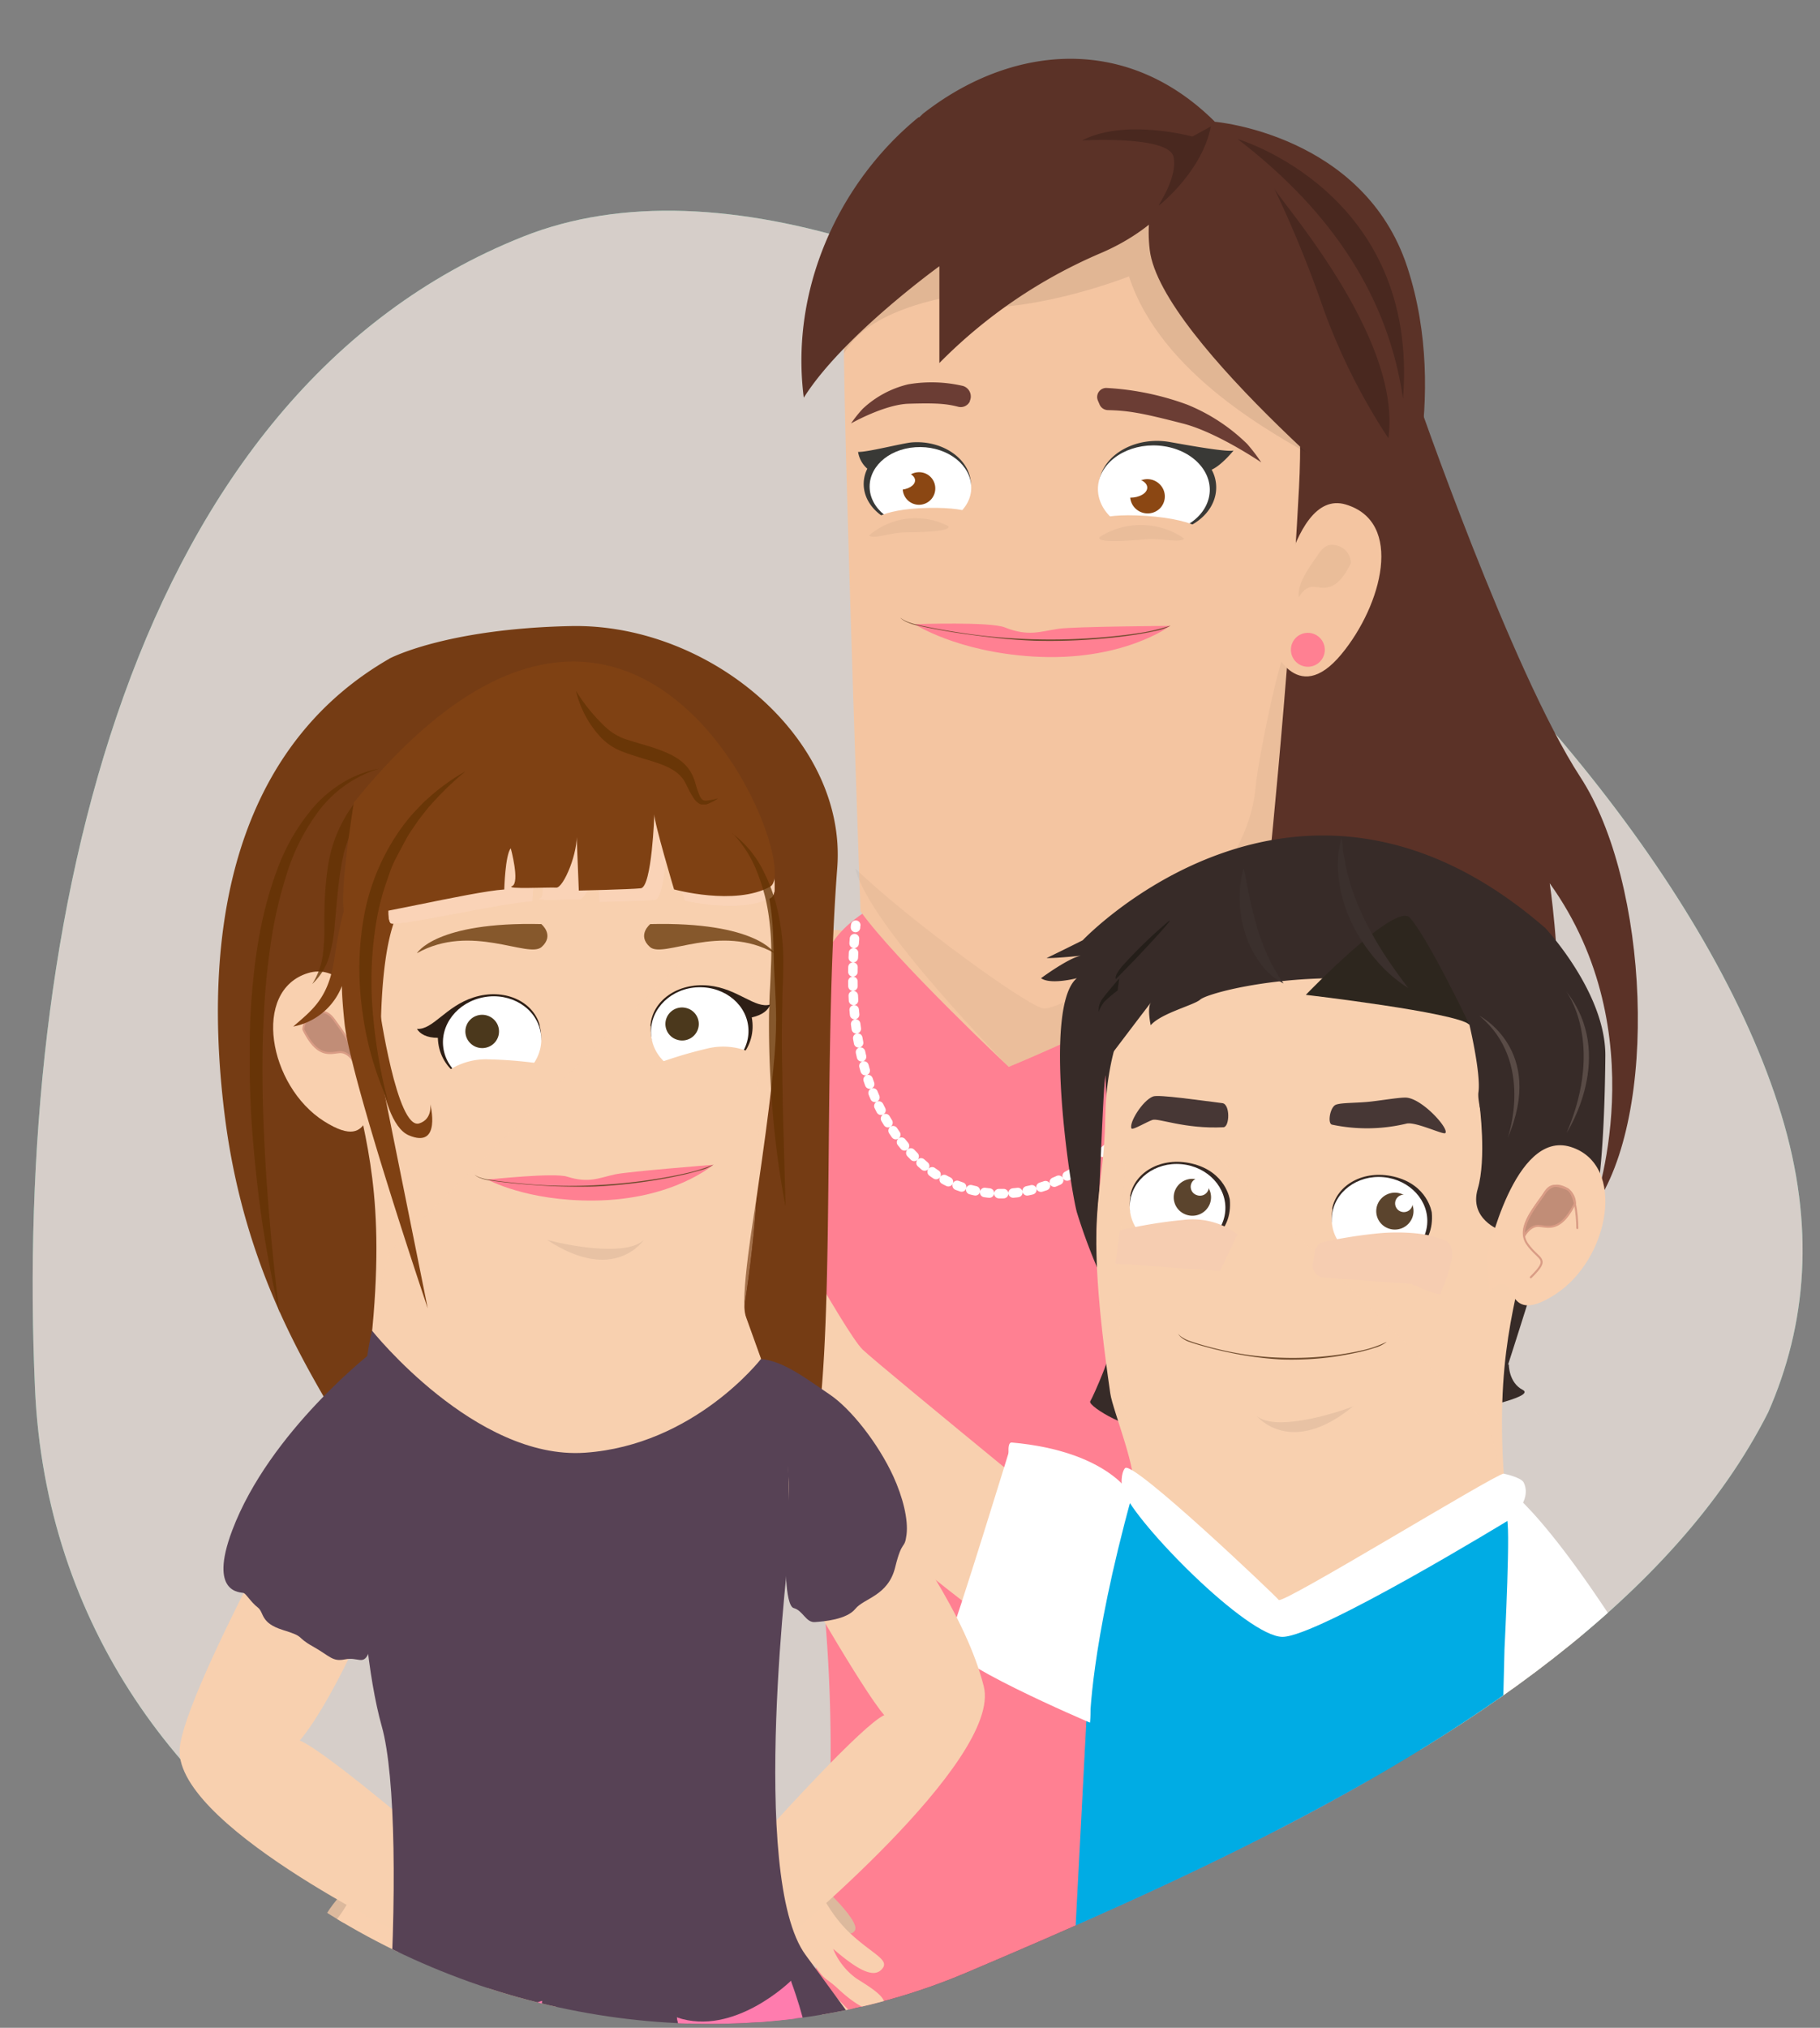 <svg xmlns="http://www.w3.org/2000/svg" xmlns:xlink="http://www.w3.org/1999/xlink" viewBox="0 0 360 401"><rect x="0" y="0" width="360" height="401" fill="#808080" stroke="none"/><defs><style>.cls-1{fill:url(#linear-gradient);}.cls-2{fill:url(#linear-gradient-2);}.cls-3{fill:url(#linear-gradient-3);}.cls-34,.cls-35,.cls-4,.cls-52{fill:none;}.cls-5{isolation:isolate;}.cls-6{clip-path:url(#clip-path);}.cls-7{clip-path:url(#clip-path-2);}.cls-8{fill:#71c3a5;}.cls-9{fill:#d6cec9;}.cls-10{opacity:0.4;fill:url(#linear-gradient-4);}.cls-11{fill:#bb8c5f;}.cls-12{fill:#8b6c47;}.cls-13{fill:#f3c58c;}.cls-14{fill:#e0a171;}.cls-15{fill:#f4c5a1;}.cls-16{fill:#5b3227;}.cls-17{fill:#294950;}.cls-18{mix-blend-mode:color-dodge;opacity:0.29;}.cls-19{fill:url(#Degradado_sin_nombre_10);}.cls-20{fill:#ff8092;}.cls-21{fill:#6b3d34;}.cls-22{fill:#393936;}.cls-23{fill:#fff;}.cls-24,.cls-31{opacity:0.05;}.cls-25,.cls-31{fill:#141413;}.cls-26{fill:#8b4713;}.cls-27,.cls-33{opacity:0.08;}.cls-28,.cls-29,.cls-30,.cls-33{fill:#010001;}.cls-29{opacity:0.2;}.cls-30{opacity:0.44;}.cls-32{fill:#6f4b2d;}.cls-34,.cls-35{stroke:#fff;stroke-miterlimit:10;stroke-width:1.88px;}.cls-34,.cls-35,.cls-52{stroke-linecap:round;}.cls-35{stroke-dasharray:0.94 1.88;}.cls-36{fill:#f8d0af;}.cls-37{fill:#dcb99d;}.cls-38{fill:#f9d0af;}.cls-39{fill:#372b28;}.cls-40,.cls-41,.cls-46,.cls-75{mix-blend-mode:multiply;}.cls-40{opacity:0.74;}.cls-41{opacity:0.35;}.cls-42{clip-path:url(#clip-path-3);}.cls-43{clip-path:url(#clip-path-4);}.cls-44{mask:url(#mask);}.cls-45{fill:url(#linear-gradient-5);}.cls-46{opacity:0.58;}.cls-47{clip-path:url(#clip-path-5);}.cls-48{fill:#241e19;}.cls-49,.cls-72{mix-blend-mode:overlay;}.cls-50{fill:#594b46;}.cls-51{fill:#c18d77;}.cls-52{stroke:#d99c85;stroke-linejoin:round;stroke-width:0.4px;}.cls-53{fill:#473735;}.cls-54{fill:#352822;}.cls-55{fill:#f6cdb1;}.cls-56{fill:#5b442d;}.cls-57{fill:#2d261e;}.cls-58{fill:#00ace4;}.cls-59{fill:#3b302d;}.cls-60{fill:#a14692;}.cls-61{fill:#753c14;}.cls-62{clip-path:url(#clip-path-6);}.cls-63{clip-path:url(#clip-path-7);}.cls-64{mask:url(#mask-2);}.cls-65{fill:url(#linear-gradient-6);}.cls-66{clip-path:url(#clip-path-8);}.cls-67{fill:#12110c;}.cls-68{opacity:0.76;}.cls-69{clip-path:url(#clip-path-9);}.cls-70{fill:#633202;}.cls-71{fill:#7f4113;}.cls-72{opacity:0.43;}.cls-73{clip-path:url(#clip-path-10);}.cls-74{clip-path:url(#clip-path-11);}.cls-76{clip-path:url(#clip-path-12);}.cls-77{clip-path:url(#clip-path-13);}.cls-78{mask:url(#mask-3);}.cls-79{fill:url(#linear-gradient-7);}.cls-80{clip-path:url(#clip-path-14);}.cls-81{clip-path:url(#clip-path-15);}.cls-82{fill:#2d1e15;}.cls-83{fill:#4b381c;}.cls-84{clip-path:url(#clip-path-16);}.cls-85{clip-path:url(#clip-path-17);}.cls-86{clip-path:url(#clip-path-18);}.cls-87{fill:#574255;}.cls-88{fill:#ff7cae;}</style><linearGradient id="linear-gradient" x1="-750.31" y1="988.61" x2="-749.45" y2="988.61" gradientTransform="translate(-37750.87 -41464.79) rotate(-79.48) scale(45.51)" gradientUnits="userSpaceOnUse"><stop offset="0" stop-color="#fff"/><stop offset="0.29" stop-color="#fff"/><stop offset="1"/></linearGradient><linearGradient id="linear-gradient-2" x1="-752.62" y1="985.39" x2="-751.76" y2="985.39" gradientTransform="matrix(-8.43, -45.39, -45.39, 8.43, 38508.89, -42182.55)" xlink:href="#linear-gradient"/><linearGradient id="linear-gradient-3" x1="-755.13" y1="992.28" x2="-754.26" y2="992.28" gradientTransform="matrix(88.46, -0.04, -0.03, -80.1, 66906.56, 79598.24)" gradientUnits="userSpaceOnUse"><stop offset="0" stop-color="#fff"/><stop offset="0.13" stop-color="#fbfbfb"/><stop offset="0.26" stop-color="#f0f0f0"/><stop offset="0.39" stop-color="#ddd"/><stop offset="0.51" stop-color="#c2c2c2"/><stop offset="0.63" stop-color="#a0a0a0"/><stop offset="0.75" stop-color="#757575"/><stop offset="0.86" stop-color="#434343"/><stop offset="0.98" stop-color="#0b0b0b"/><stop offset="1"/></linearGradient><clipPath id="clip-path"><path class="cls-4" d="M355.65,207.41c-9.77-34-34.2-71.74-65.27-104.91l-.6-21.71s-1.85-56.78-20.36-61S225-4.38,211.1.87c-9.32,3.53-22,15.11-29.28,22.34C151.83,10.66,123,7,99.79,16.8,19.74,50.77-3.73,165.39.47,267,4.72,370,111.09,424.06,191.14,390.1S383.56,304.8,355.65,207.41Z"/></clipPath><clipPath id="clip-path-2"><path class="cls-4" d="M352.32,220.31c27.15,88.66-82.13,135.39-160,166.32S11.06,368.33,6.92,274.55C2.83,182.05,25.66,77.7,103.5,46.78S325.17,131.65,352.32,220.31Z"/></clipPath><linearGradient id="linear-gradient-4" x1="-14.17" y1="310.68" x2="51.94" y2="310.68" gradientUnits="userSpaceOnUse"><stop offset="0" stop-color="#3f3125" stop-opacity="0.8"/><stop offset="0.07" stop-color="#3f3125" stop-opacity="0.7"/><stop offset="0.42" stop-color="#3f3125" stop-opacity="0.32"/><stop offset="0.74" stop-color="#3f3125" stop-opacity="0.08"/><stop offset="1" stop-color="#3f3125" stop-opacity="0"/></linearGradient><linearGradient id="Degradado_sin_nombre_10" x1="-11903.66" y1="-548.27" x2="-11903.48" y2="-548.27" gradientTransform="translate(12175.45 -455.25) rotate(-5.76)" gradientUnits="userSpaceOnUse"><stop offset="0" stop-color="#d3a312"/><stop offset="1" stop-color="#d3a312" stop-opacity="0"/></linearGradient><clipPath id="clip-path-3"><rect class="cls-4" x="218.44" y="217.85" width="79.57" height="104.25"/></clipPath><clipPath id="clip-path-4"><path class="cls-4" d="M223,222.46c-.84,18.5-3.73,39,1.34,70.63,0,.12-.45,1.91-.44,2l-2.92,8c-1.58,3.72-2.91,6.25-2.5,6.84,17.85,25.66,72.6,4.76,79.35-8.25.87-1.67-2.52-18.68-3.69-20.16L231.75,219.7a4.89,4.89,0,0,0-8.71,2.76"/></clipPath><mask id="mask" x="196.43" y="201.88" width="123.98" height="148.02" maskUnits="userSpaceOnUse"><polygon class="cls-1" points="296.05 349.9 320.41 220.17 220.79 201.88 196.43 331.61 296.05 349.9"/></mask><linearGradient id="linear-gradient-5" x1="-750.31" y1="988.61" x2="-749.45" y2="988.61" gradientTransform="translate(-37750.87 -41464.79) rotate(-79.48) scale(45.51)" gradientUnits="userSpaceOnUse"><stop offset="0" stop-color="#f9d0af"/><stop offset="0.29" stop-color="#f9d0af"/><stop offset="1" stop-color="#f9d0af"/></linearGradient><clipPath id="clip-path-5"><rect class="cls-4" x="248.58" y="278.13" width="19.05" height="5.07"/></clipPath><clipPath id="clip-path-6"><rect class="cls-4" x="73.54" y="183.49" width="79.57" height="106.09"/></clipPath><clipPath id="clip-path-7"><path class="cls-4" d="M148.52,188.1c.84,18.5,3.72,39.05-1.35,70.63,0,.12.45,1.91.44,2l2.92,8c1.58,3.72,2.92,6.26,2.51,6.84-21.44,29.8-72.61,4.76-79.36-8.25-.86-1.67,2.52-18.68,3.69-20.16l62.44-61.82a4.89,4.89,0,0,1,8.71,2.76"/></clipPath><mask id="mask-2" x="50.39" y="167.52" width="125.49" height="152.16" maskUnits="userSpaceOnUse"><polygon class="cls-2" points="75.5 319.68 50.39 185.94 150.77 167.52 175.88 301.25 75.5 319.68"/></mask><linearGradient id="linear-gradient-6" x1="-752.62" y1="985.39" x2="-751.76" y2="985.39" gradientTransform="matrix(-8.43, -45.39, -45.39, 8.43, 38508.89, -42182.55)" xlink:href="#linear-gradient-5"/><clipPath id="clip-path-8"><polygon class="cls-4" points="108.72 250.22 127.67 248.3 127.15 243.25 108.2 245.18 108.72 250.22"/></clipPath><clipPath id="clip-path-9"><rect class="cls-4" x="49.4" y="152.03" width="25.64" height="107.62"/></clipPath><clipPath id="clip-path-10"><rect class="cls-4" x="89.49" y="136.83" width="60.72" height="30.49"/></clipPath><clipPath id="clip-path-11"><rect class="cls-4" x="61.76" y="150.6" width="17.1" height="43.98"/></clipPath><clipPath id="clip-path-12"><rect class="cls-4" x="76.78" y="141.63" width="76.48" height="41.08"/></clipPath><clipPath id="clip-path-13"><path class="cls-4" d="M78.75,164.36s-3.33,17.88-1.33,18.32,22.08-4.1,27.92-4.44c0,0,.19-5.57,1.18-6.62,0,0,1.63,5.51.22,6.07s6.54.14,7.82.22,4-5.8,3.62-8.91l.37,9.39s9-.2,11-.4S132,166.12,132,166.12c-.07,1.27,3.45,12,3.45,12s10.74,2.64,17-.5-22.9-70-73.67-13.3"/></clipPath><mask id="mask-3" x="72.6" y="104.63" width="88.88" height="81.53" maskUnits="userSpaceOnUse"><rect class="cls-3" x="74.04" y="106.17" width="86" height="78.44" transform="translate(-5.23 4.37) rotate(-2.09)"/></mask><linearGradient id="linear-gradient-7" x1="-755.13" y1="992.29" x2="-754.26" y2="992.29" gradientTransform="matrix(88.46, -0.04, -0.03, -80.1, 66906.6, 79598.95)" gradientUnits="userSpaceOnUse"><stop offset="0" stop-color="#fad3b7"/><stop offset="0.97" stop-color="#fad3b7"/><stop offset="1" stop-color="#fad3b7"/></linearGradient><clipPath id="clip-path-14"><rect class="cls-4" x="113.94" y="136.64" width="28.11" height="22.45"/></clipPath><clipPath id="clip-path-15"><rect class="cls-4" x="144.86" y="164.82" width="10.51" height="73.85"/></clipPath><clipPath id="clip-path-16"><rect class="cls-4" x="82.47" y="182.71" width="25.81" height="5.79"/></clipPath><clipPath id="clip-path-17"><rect class="cls-4" x="127.4" y="182.71" width="25.81" height="5.79"/></clipPath><clipPath id="clip-path-18"><rect class="cls-4" x="71.11" y="152.53" width="21.01" height="65.22"/></clipPath></defs><g class="cls-5"><g id="Capa_1" data-name="Capa 1"><g class="cls-6"><g class="cls-7"><rect class="cls-8" x="-34.94" y="-82.04" width="449.39" height="478.63"/><rect class="cls-9" x="-80.85" y="-49.28" width="450.08" height="478.63"/><path class="cls-10" d="M-46.18,313.16H9.92a.25.25,0,0,0,.1-.48l-7.78-4.19a2.42,2.42,0,0,0-1.15-.29h-56.8a.26.26,0,0,0-.1.49l7.12,3.83A5.29,5.29,0,0,0-46.18,313.16Z"/><polygon class="cls-11" points="-9 267.47 2.19 312.63 5.84 312.63 -0.97 270.52 -1.47 267.47 -9 267.47"/><polygon class="cls-12" points="-9 267.47 2.19 312.63 4 312.63 -4.56 270.52 -0.97 270.52 -1.47 267.47 -9 267.47"/><polygon class="cls-13" points="-45.58 266.31 6.51 266.31 -1.7 261.89 -53.79 261.89 -45.58 266.31"/><rect class="cls-14" x="-45.58" y="266.31" width="52.09" height="2.32" transform="translate(-39.06 534.94) rotate(180)"/></g><path class="cls-15" d="M168.87,184.76c-16.72-7.1-8.46,30.34-24.78,90-3.23,11.81-8.14,39.18-13.62,51.12-2.7,16.45,13.55,14.49,15.6,9.85C155.91,313.45,192.91,195,168.87,184.76Z"/><path class="cls-15" d="M114.16,389.85c13.92-23.08,30.14-50.19,33.88-57.34,5.17-13.42-9.65-20.59-16.48-8.32-15.13,27.29-45.1,89.86-45.1,89.86l6.25,11.21s9.93-16.33,21.45-35.41"/><path class="cls-15" d="M103.78,422.08a32.06,32.06,0,0,0,4-11.05c3.15-17.46-17.85-23.86-28.46,8.07l-.22.07c-2.42,6-5.59,30.8-3.52,31.51,1.53.52,3.06-.07,3.78-2-.66,6.21-.8,11.46.14,11.78,2.07.71,4.16-.61,4.19-4.66,0-2,1.72-8.64,3.56-15.15-.8,9.11-1,19.86.29,20.15,2,.45,3.79-1.09,3.58-5.07C91,453.51,92.49,445.34,94,438c-.74,8.75-.92,17.85.32,18.15,2.13.51,4.09-1,3.74-5C97.73,447.74,102,428.93,103.78,422.08Z"/><path class="cls-16" d="M280.11,78.15s18.92,54.73,32.48,75.51,15.72,66.87,2.59,85.28c0,0,12.65-34.56-8.64-64.27,0,0,7.72,50.58-8.57,75.19,0,0,8.24-27.24-.16-54.19,0,0-3.11,47.93-37.64,60.6s-52.71-92-52.71-92L199,33.52Z"/><path class="cls-17" d="M282.63,381.44C256,348.76,190.1,350.27,170,385.66c-4.53,23.33-2.6,148.39-2.6,148.39l27.27,157.29c9.91,5.5,15.21,4.22,24,1.74L198,537.28s6.67-62.93,11.52-108.61c2.17.16,12.37,1.4,20.8,1.22,3.52,30.32,8.83,54.53,17.14,111.29l17,163.21c6.5,2.46,20.61,3.81,25,.13L276,541.68S287.32,411.43,282.63,381.44Z"/><g class="cls-18"><path class="cls-19" d="M276.32,193.18l.17-.06-.17.06Z"/></g><path class="cls-20" d="M160.83,393s19.5,17.65,71.64,12.45,55.13-26.31,55.13-26.31-19.82-23.85-28.8-59.42c-5.77-22.87,21.9-130.51-9-145,0,0-13.19-6.39-49.27-2.79S163,190.32,163,190.32c.75,14.63-16.7,69-8.56,90.78a138.69,138.69,0,0,1,8.37,34.4A316.19,316.19,0,0,1,160.83,393Z"/><path class="cls-16" d="M202.53,38.07c12.65-6.06,59.24,15.83,63.17,32s21.26,52.15-4.37,92.73c-20,31.71-85.57,30.23-85.2,11.66S173.08,52.18,202.53,38.07Z"/><path class="cls-15" d="M170.21,180.21c6.91,9.7,29.32,30.77,29.32,30.77s52-21.24,50.71-32.12c0,0,4.65-43,6.71-82.52,1.53-29.22-4.18-66.72-37.38-67.36S167,35,166.91,66.24C166.88,86.77,170.21,180.21,170.21,180.21Z"/><path class="cls-21" d="M217.17,79.22a1.79,1.79,0,0,1,1.72-2.5A54.76,54.76,0,0,1,234.79,80a36.5,36.5,0,0,1,11.91,7.8,35.3,35.3,0,0,1,2.78,3.64s-8.68-5.91-15.37-7.65c-8.45-2.19-11-2.59-15-2.69A1.84,1.84,0,0,1,217.5,80Z"/><path class="cls-21" d="M191.82,79.32a2.17,2.17,0,0,0-1.35-3A27.43,27.43,0,0,0,179.65,76a19.86,19.86,0,0,0-9,4.84,25.56,25.56,0,0,0-2.31,2.89s6.61-3.75,11.39-3.89c5.49-.17,7.49,0,9.85.61a2,2,0,0,0,2.27-1.1Z"/><path class="cls-22" d="M244,89.09c-1.5.41-11.53-1.51-12.86-1.72-6.3-1-12.38,2.22-13.58,7.16s2.92,9.75,9.22,10.75,12.38-2.22,13.58-7.16a7.31,7.31,0,0,0-.69-5.24C241.66,92,244,89.09,244,89.09Z"/><path class="cls-23" d="M239.1,98.49c-1.15,4.71-6.94,7.76-12.94,6.82s-9.93-5.53-8.79-10.24,6.94-7.76,12.94-6.82S240.25,93.78,239.1,98.49Z"/><path class="cls-15" d="M215.33,104l-.38,5.74,24,1.59.37-5.43s-1.71-3.15-12.6-3.88S215.33,104,215.33,104Z"/><g class="cls-24"><path class="cls-25" d="M234.2,106.51c-.74.95-4.5-.15-7.69.14s-9.75.78-9-.44a15.07,15.07,0,0,1,16.74.3"/></g><path class="cls-26" d="M229.38,95.75a3.37,3.37,0,0,1,.05,4.79,3.46,3.46,0,0,1-4.85,0,3.37,3.37,0,0,1-.05-4.8A3.46,3.46,0,0,1,229.38,95.75Z"/><path class="cls-23" d="M226.93,96.42c0,1.09-1.51,2-3.4,2s-3.44-.85-3.45-1.94,1.51-2,3.4-2S226.92,95.33,226.93,96.42Z"/><path class="cls-22" d="M192,95.06c-.56-4.59-5.75-8-11.58-7.58-1.76.12-9,2-10.69,1.88a5.54,5.54,0,0,0,1.83,3.33,6.7,6.7,0,0,0-.67,3.83c.56,4.59,5.75,8,11.58,7.58S192.58,99.65,192,95.06Z"/><path class="cls-23" d="M172.06,97c.54,4.35,5.45,7.56,11,7.18s9.57-4.21,9-8.56-5.44-7.56-11-7.18S171.53,92.66,172.06,97Z"/><path class="cls-15" d="M193.76,102.68l.13,5.23-21.8.53-.13-5s1.68-2.8,11.59-3S193.76,102.68,193.76,102.68Z"/><g class="cls-24"><path class="cls-25" d="M171.91,105.88c.79.82,4.19-.57,7.21-.6s9.19-.18,8.42-1.26a14.18,14.18,0,0,0-15.63,1.86"/></g><path class="cls-26" d="M185,96.54a3.22,3.22,0,1,1-3.25-3.16A3.19,3.19,0,0,1,185,96.54Z"/><path class="cls-23" d="M181,95c0,1-1.42,1.86-3.2,1.88s-3.23-.8-3.24-1.82,1.42-1.87,3.2-1.88S181,94,181,95Z"/><g class="cls-27"><path class="cls-28" d="M211.11,17.91c9.65-.54,53,44.68,50.2,73.21-9.17-5.11-31.64-17.06-38-36.46,0,0-17.4,6.9-31.66,6.15l-.67-2.64s-18.92,2.1-24,11.69c0-1.37,0-2.59,0-3.62C167,35,201.47,18.45,211.11,17.91Z"/></g><path class="cls-4" d="M154.29,25.44s-.07.43-.2,1.17A11.22,11.22,0,0,1,154.29,25.44Z"/><path class="cls-16" d="M240.31,24.08s-2.85,17.59-22.64,26a99.75,99.75,0,0,0-31.86,21.71l0-19.14s-19.21,13.86-26.82,26C153,31.72,206.08-10,240.31,24.08Z"/><path class="cls-16" d="M240.31,24.08s29.48,2.5,38.07,28.78S277,105.77,277,105.77s-47.44-38.32-49.58-56.36S240.31,24.08,240.31,24.08Z"/><path class="cls-29" d="M244.79,27.49s36,10.53,32.73,51.38C274.73,59.37,264,42.2,244.79,27.49Z"/><path class="cls-29" d="M252.06,37.3c1.74,3.13,25.3,29.68,22.56,49.35A121.49,121.49,0,0,1,261.76,61,225.75,225.75,0,0,0,252.06,37.3Z"/><g class="cls-27"><path class="cls-30" d="M206.54,199.44c4.61.09,39.82-19.61,41.83-43.91.38-4.57,4.7-26.54,6.76-28.92-1.76,26.35-4.89,52.25-4.89,52.25,1.28,10.88-50.71,32.12-50.71,32.12s-27.72-28-30.35-39.24C179.5,181.76,203.73,199.39,206.54,199.44Z"/></g><path class="cls-15" d="M265.36,129.34c8-9.69,12.39-26.15.81-29.58s-14.62,27.8-14.62,27.8S256.36,140.25,265.36,129.34Z"/><path class="cls-31" d="M256.92,118.13s1.08-2.25,3-2.08,4.47,1.19,7.3-4.73a3.69,3.69,0,0,0-1.72-3c-1.67-.86-3.19-1-4.62,1.13S256.45,115.31,256.92,118.13Z"/><path class="cls-20" d="M255.35,128.39a3.35,3.35,0,1,0,3.41-3.24A3.33,3.33,0,0,0,255.35,128.39Z"/><path class="cls-20" d="M180.91,123.43c.57,0,14.92-.52,17.84.64,4.74,1.89,7.08.77,10.72.26,3.05-.43,22-.56,22-.56s-9.48,7.15-27.15,6.06C189.21,128.89,180.91,123.43,180.91,123.43Z"/><path class="cls-32" d="M178.18,122.21a4.72,4.72,0,0,0,1.45.79,11,11,0,0,0,1.6.49c1.09.26,2.2.49,3.31.7,2.21.43,4.44.8,6.67,1.12a112.56,112.56,0,0,0,13.47,1.11,121.79,121.79,0,0,0,13.51-.4c2.25-.19,4.49-.43,6.72-.77a37.4,37.4,0,0,0,6.56-1.51,0,0,0,0,1,.05,0s0,0,0,0a10.89,10.89,0,0,1-3.23,1.08c-1.1.25-2.21.44-3.33.63-2.23.35-4.48.61-6.73.81a115.62,115.62,0,0,1-13.55.45q-3.39-.13-6.76-.47c-2.25-.24-4.49-.52-6.72-.82s-4.47-.68-6.69-1.11c-1.11-.21-2.21-.44-3.32-.69a8.53,8.53,0,0,1-1.62-.53,4,4,0,0,1-1.45-.9s0,0,0,0,0,0,0,0Z"/><path class="cls-29" d="M239.51,25l-3.64,2s-13.33-3.65-21.83.77c0,0,17.14-1,18.08,3.23s-3.4,10-2.87,9.62S237.85,33.64,239.51,25Z"/><path class="cls-33" d="M265.44,228.48c-1.12,35.73-9.14,78-5.77,91.34,9,35.57,28.79,59.43,28.79,59.43s-.51,3.6-4.78,8.19c-2.11-2.24-4.28-4.77-6.5-7.65-31.17-40.3-25.85-69.53-24.58-82.54s-1.7-109.35-1.7-109.35Z"/><path class="cls-34" d="M252.22,176.16l-.17.43"/><path class="cls-35" d="M251.33,178.33c-5.09,12-31.34,69.5-63.31,55.55,0,0-22.71-9-18.89-49.51"/><path class="cls-34" d="M169.22,183.42c0-.15,0-.31.05-.47"/><path class="cls-15" d="M257.3,179.41c-18.2.43,5.11,31.06,15.43,92,2,12.07,9.12,39,9.18,52.08,4.49,16.07,18.43,7.59,18.33,2.53C299.79,301.72,283.46,178.78,257.3,179.41Z"/><path class="cls-15" d="M294.07,388.37c2.91-26.72,6.23-58.05,6.61-66.08-1-14.34-17.46-14.74-18.49-.77-2.24,31-3.09,100.27-3.09,100.27l10.41,7.6s2.14-18.93,4.56-41"/><path class="cls-15" d="M298.23,421.94a31.83,31.83,0,0,0-1-11.69c-4.5-17.17-26.28-14.33-22.46,19.06l-.17.16c.34,6.47,7.91,30.3,10.09,30.09,1.61-.16,2.75-1.33,2.57-3.41,2,5.91,4.11,10.75,5.1,10.65,2.18-.21,3.52-2.27,1.85-6-.82-1.8-2.08-8.56-3.16-15.24,3.11,8.62,7.48,18.46,8.76,18.2,2-.39,3-2.55,1.12-6.09-1-1.93-3.13-10-4.87-17.21,3,8.26,6.69,16.61,7.95,16.36,2.15-.41,3.3-2.58,1.28-6.1C303.56,447.76,299.54,428.89,298.23,421.94Z"/><path class="cls-36" d="M226.79,313.2s-52.71-43-56.16-46.32-20.45-34.46-20.45-34.46,4.51-9.63,3.71-12.16-4.51,0-4.51,0-4.43-10.38-11.15-5.59S127,225.5,127.69,232.42s11.69,8.93,11.69,8.93S149.82,276.62,156.2,286s40.72,36.29,46.74,39.63,23.85-12.42,23.85-12.42"/><path class="cls-37" d="M299.53,397.42s9.51,9.2,8,11.2-5.55-2.2-7.79-3.85-9.29-3.4-12.67-6.82c-3.06-3.09,9.4-16.46,12.42-.53"/><path class="cls-38" d="M297.63,390.76a4.23,4.23,0,0,0,.12.56c1,3.56,3.54,12.14,8.64,17.55,4.13,4.38,7.68,5.78,6.32,7.46-1.66,2.05-4.72.36-9.6-4.31a13.37,13.37,0,0,0,4.32,6.1c3.23,2.28,6.21,4.28,4.92,5.94s-4.66,0-8.54-4c-2.66-2.75-2.43-1.5-4.75-5.35,1.23,5.38,8.91,10.87,8.05,12.35-2.39,4.12-10.8-3.44-19.31-24.27-.81-2-1.09-5-1-8.83,3.6-1.15,7.21-2.28,10.87-3.23"/><path class="cls-36" d="M298,295.81s35.84,62,37.95,77.06-43.27,37.55-43.27,37.55l.17-23.92s15.08-13.05,19.42-14.72c0,0-9.5-10-12.59-35.46S298,295.81,298,295.81"/><path class="cls-23" d="M297.6,294s9.15,5,31.12,42.09c2.26,3.81-33.38,22.07-33.38,22.07s2.15-37.08,2.26-64.16"/><path class="cls-39" d="M290,279s3.74-7.4,8.45-9.2c0,0-.06,3.61,2.75,5.05S290,279,290,279"/><path class="cls-39" d="M295,206.43c-2.5-3.66-6.8-10.22-13.63-11.53-14.48-2.77-37.84,3.57-45.2,3.86-2.4.09-7.87-3.64-9.77-2.73s-5.7,17.4-5.7,17.4-5.66-11.87-6.11-15.21c-.6-4.57,0-3.77,5.16-10.42-.21,6,2-1.14,2-1.14s23-13.47,34.46-14.14c46.7-2.71,53.81,21.4,56.84,44.27.7,5.3-12.62,46.67-18.1,63.39a2.9,2.9,0,0,1-5.48.05,17.25,17.25,0,0,1-1.11-5.15c-.21-21.9,6.91-56.06,6.91-56.06Z"/><path class="cls-39" d="M218.65,212.76s2.48,46.87,2,50.7-4.37,12.64-5,13.65,9.59,6.82,9.93,4-1.55-74.25-4.44-73.94-2.54,5.55-2.54,5.55"/><path class="cls-39" d="M305.62,183.47s12,12.8,11.92,25.31c-.13,15.74-1.13,29.74-3.34,34.37s-8.55,13.1-10.93,11.24-7-20.77-7.47-22.07c0,0-2.47,2.2-4,3.51,0,0,2.48-11.43,3-14.12,0,0-2.21,3.57-3.24,4.18,0,0,3.31-23.08,1.38-24.16s-17.92-4.53-26.32-4.06-31.85,2.32-34.46,4.06-13,7.8-13.51,11-1.13,23.51-1.33,24.74-.48,7.15-.46,8.74a62.28,62.28,0,0,0,1,6.38A112.24,112.24,0,0,1,213,239.71c-1.37-5.13-6.75-40.63,0-46.27,0,0-5.17,1.36-7.08,0,0,0,5.41-4,7.88-4.45,0,0-4.45.48-6.8.48,0,0,4-1.93,7.16-3.53,0,0,42.51-44.92,91.44-2.47"/><path class="cls-36" d="M218.52,309.93c13.38,26.85,81.09,3.65,79.62-10.38-3-28.54,1.16-39.69,3.77-52.89l1.26-30c1.82-22-20.27-43-44.95-39.47-24.44,2.1-39.23,18.78-39.6,43.91-.25,16.52-4.41,17.1,1,54.47.5,3.41,5.75,16.08,4.39,19.25Z"/><path class="cls-39" d="M303.27,228.08s-4.66,11-5.26,12.19a20.17,20.17,0,0,0,0-4.22s-6.09-16.41-5.57-20.06-1.79-13.37-1.79-13.37a41.92,41.92,0,0,0-25.36-9.18c-15.09-.11-26.66,3.13-27.88,4.23s-7.78,2.7-9.8,5.08c0,0-.72-3.36,0-4.41s-9.76,12.82-9.76,12.82,7.21-22.95,11.75-24.82,27.15-15.88,42.62-10,40.83,21.47,31,51.77"/><g class="cls-41"><g class="cls-42"><g class="cls-43"><g class="cls-44"><polygon class="cls-45" points="296.05 349.9 320.41 220.17 220.79 201.88 196.43 331.61 296.05 349.9"/></g></g></g></g><g class="cls-46"><g class="cls-47"><path class="cls-37" d="M267.62,278.13c-5.29,2-15.63,4.74-19,1.91,0,0,6.63,8.24,19-1.91"/></g></g><path class="cls-48" d="M221.07,195.87a24.88,24.88,0,0,0-2.6,2.2,6.77,6.77,0,0,0-1.14,2,3.73,3.73,0,0,1,.64-2.43c.81-1.14,3.41-4.15,3.41-4.15Z"/><path class="cls-48" d="M224.55,189.7l-3.82,3.91s-.5-.48,1.29-2.6a93.15,93.15,0,0,1,9.19-8.88c1.46-1-6.66,7.57-6.66,7.57"/><path class="cls-39" d="M292.66,218.5s1.41,10.61-.36,16.6,4.43,8.18,4.43,8.18l5.29-16.1Z"/><path class="cls-50" d="M309.9,224s10-15.33-.14-28c0,0,7.78,10,.14,28"/><path class="cls-50" d="M298.23,225s5.38-15.07-5.63-24.15c0,0,13.15,6.72,5.63,24.15"/><path class="cls-38" d="M294.16,248.48s5.36-25.14,16.51-21.68,7.77,22.3-3.19,29.27-6.7-6.4-12.93-.56"/><path class="cls-51" d="M301.5,244.43s1.08-2.15,2.93-2,4.3,1.21,7.11-4.48a3.54,3.54,0,0,0-1.62-2.88c-1.6-.86-3.07-1-4.47,1s-4.37,5.57-3.95,8.3"/><path class="cls-52" d="M312,242.86s0-7-2.12-7.77-3.23-1.11-4.47,1-5.65,6.51-3.34,9.87,4.73,2.69.73,6.62"/><path class="cls-52" d="M301.5,244.43s1.08-2.15,2.93-2,4.3,1.21,7.11-4.48a3.54,3.54,0,0,0-1.62-2.88c-1.6-.86-3.07-1-4.47,1S301.08,241.7,301.5,244.43Z"/><path class="cls-53" d="M264.29,218.44c1.19-.42,4.24-.29,7-.62,3.08-.37,6.1-.9,7.11-.74,3.26.5,8.35,6.26,7.47,7-.42.34-5.83-2.28-7.63-1.89a33.45,33.45,0,0,1-14.77.21c-.95-.24-.36-3.54.78-3.94"/><path class="cls-53" d="M242,222.92c-7.71.37-12.88-1.87-14.06-1.45s-3.9,2.05-4.12,1.7c-.6-1,2.14-5.53,4.25-6.34,1.12-.44,9.48.8,13.72,1.32,1.57.2,1.45,4.71.21,4.77"/><path class="cls-54" d="M263.55,239.21c-.89,4.66,2.89,10.31,9,10.51s11.24-3.45,10.66-9.92c0,0-.75-5.54-7.53-7.13-6-1.41-11.27,1.68-12.17,6.34"/><path class="cls-23" d="M263.46,240.42c-.45,4.69,3.4,8.89,8.61,9.38s9.77-2.94,10.22-7.63-3.41-8.89-8.61-9.38-9.78,2.94-10.22,7.63"/><path class="cls-55" d="M260.07,247.58a2.36,2.36,0,0,1,1.84-2,94.07,94.07,0,0,1,11-1.71c3.85-.35,8.69-.09,11.14.84,1.5.57,5.6,0,1.07,10.61l-.09.52c-.49.61-5.44-1.92-6.22-2l-16.91-1.18a2.36,2.36,0,0,1-2.19-2.64Z"/><path class="cls-54" d="M223.59,236.64c-.89,4.67,2.9,10.32,9,10.52s11.25-3.46,10.67-9.93c0,0-.75-5.54-7.54-7.14-6-1.41-11.28,1.69-12.17,6.36"/><path class="cls-23" d="M223.5,237.85c-.44,4.69,3.41,8.9,8.62,9.38s9.78-2.93,10.23-7.63-3.41-8.89-8.62-9.38-9.78,2.94-10.23,7.63"/><path class="cls-56" d="M234.56,240.18a3.7,3.7,0,0,0,4.75-2.13,3.63,3.63,0,0,0-2.16-4.7,3.7,3.7,0,0,0-4.75,2.13,3.63,3.63,0,0,0,2.16,4.7"/><path class="cls-23" d="M238,233.13a1.71,1.71,0,0,1,1,2.21,1.76,1.76,0,0,1-2.25,1,1.73,1.73,0,1,1,1.22-3.23"/><path class="cls-55" d="M221.5,243.32a92.86,92.86,0,0,1,12.68-2.09,14.82,14.82,0,0,1,10.6,2.84l-3.45,7.25-20.68-1.44Z"/><path class="cls-56" d="M274.62,242.92a3.7,3.7,0,0,0,4.74-2.14,3.62,3.62,0,0,0-2.15-4.69,3.7,3.7,0,0,0-4.75,2.13,3.63,3.63,0,0,0,2.16,4.7"/><path class="cls-23" d="M278.31,236.37a1.7,1.7,0,0,1,1,2.21,1.74,1.74,0,0,1-2.24,1,1.72,1.72,0,0,1-1-2.22,1.74,1.74,0,0,1,2.24-1"/><path class="cls-57" d="M258.3,196.73s29.81,3.49,32.35,5.89c0,0-8.19-17.17-11.79-21.15-2.85-3.16-20.56,15.26-20.56,15.26"/><path class="cls-58" d="M215.64,325.91s7.27-30.79,8.25-30.09c0,0,26,20.42,29.27,20.75,3.27-.33,44.78-16.25,44.78-16.25,1-.69-.35,25.79-.35,25.79l-2.21,89.76H210.93Z"/><path class="cls-23" d="M223.89,295.82s-4.52-8.84-23.76-10.56c-4.45-.4,15.46,55.39,15.46,55.39s0-14.74,8.3-44.83"/><path class="cls-23" d="M297.39,291.41s3.44.69,4,1.75c1.77,3.65-2.71,7.3-2.71,7.3s-38,23.23-45,23.23-29-22.42-31.44-28.76c-.83-2.15-.12-4.35.36-4.64,1.93-1.14,29.59,25.16,30.34,26.1s42.17-24.51,44.51-25"/><path class="cls-59" d="M278.61,195.42a27.35,27.35,0,0,1-6.48-5.66,33,33,0,0,1-4.75-7.23,27.18,27.18,0,0,1-2.51-8.31c-.07-.72-.16-1.44-.21-2.16s0-1.45,0-2.17l.06-1.07c.06-.36.12-.71.19-1.07.13-.7.27-1.4.45-2.09.11.71.19,1.42.27,2.11,0,.35.07.69.1,1l.21,1c.12.68.22,1.35.36,2s.34,1.33.51,2a45.49,45.49,0,0,0,2.87,7.6,68.88,68.88,0,0,0,4,7.14c1.51,2.31,3.13,4.58,4.86,6.85"/><path class="cls-59" d="M253.89,194.48a13,13,0,0,1-4.81-4.29,20.58,20.58,0,0,1-2.85-5.82l-.42-1.56c-.13-.52-.21-1.06-.3-1.59a22.66,22.66,0,0,1-.3-3.19,28.37,28.37,0,0,1,.14-3.19,27.32,27.32,0,0,1,.62-3.12c.3,1,.46,2.06.65,3.08l.62,3c.24,1,.4,2,.69,2.94s.5,1.93.79,2.88a45,45,0,0,0,2.11,5.56,32.37,32.37,0,0,0,3.06,5.3"/><path class="cls-23" d="M215.59,340.65s-29.67-12.59-28.08-16,12.62-39.39,12.62-39.39,17.09,38,15.46,55.39"/><path class="cls-32" d="M233,263.7a2.92,2.92,0,0,0,1,.85,5.39,5.39,0,0,0,1.18.58c.82.3,1.67.56,2.52.81q2.55.74,5.16,1.29a59.26,59.26,0,0,0,10.53,1.26A64.69,64.69,0,0,0,264,268c1.75-.23,3.5-.53,5.22-.92a21.45,21.45,0,0,0,5-1.7s0,0,.05,0a.06.06,0,0,1,0,0,7,7,0,0,1-2.4,1.17c-.85.28-1.71.51-2.57.72-1.73.41-3.49.72-5.25,1a61,61,0,0,1-10.63.57,67.94,67.94,0,0,1-10.55-1.44c-1.74-.36-3.47-.79-5.17-1.28-.86-.24-1.71-.5-2.55-.8a4.5,4.5,0,0,1-1.19-.62,2.65,2.65,0,0,1-.95-1s0,0,0,0,0,0,0,0Z"/><polygon class="cls-60" points="116.05 325.26 117.13 319.75 118.21 314.24 111.62 308.53 107.77 328.12 116.05 325.26"/><path class="cls-37" d="M72,369.83S62.52,379,64,381s5.55-2.2,7.8-3.86,9.28-3.4,12.66-6.82c3.06-3.09-9.4-16.46-12.41-.53"/><path class="cls-38" d="M73.92,363.17a5.56,5.56,0,0,1-.11.56c-1,3.57-3.54,12.14-8.65,17.55-4.13,4.39-7.67,5.78-6.31,7.46,1.66,2.05,4.71.37,9.6-4.31a13.45,13.45,0,0,1-4.33,6.1c-3.22,2.28-6.21,4.28-4.92,5.94s4.66,0,8.54-4c2.66-2.74,2.44-1.5,4.75-5.35-1.22,5.38-8.9,10.87-8,12.35,2.39,4.12,10.79-3.44,19.3-24.26.81-2,1.1-5,1-8.84-3.6-1.15-7.2-2.28-10.87-3.23"/><path class="cls-61" d="M77,130.25s11-5.91,35.87-6.44c27.35-.59,54.68,22.19,52.74,47.78-2.65,34.89-.74,80.64-3.39,106.53-1.12,11-22.28-20.14-27.84-28.55A2.45,2.45,0,0,0,131,249L74.54,289.65a2.41,2.41,0,0,1-3.57-.87c-4.63-10.85-21.92-31.2-26.54-68.35-5.34-43,5.41-74.55,32.6-90.18"/><path class="cls-36" d="M153,275.57C134.9,309.49,72,279.22,73.41,265.19c3-28.54-1.15-39.7-3.77-52.89l-1.25-30c-1.82-22.05,20.27-43,45-39.47,24.43,2.1,39.22,18.78,39.6,43.91.25,16.52,2.17,12.23-3.27,49.6-.49,3.42-3.52,20.95-2.15,24.12Z"/><g class="cls-41"><g class="cls-62"><g class="cls-63"><g class="cls-64"><polygon class="cls-65" points="75.5 319.68 50.39 185.94 150.77 167.52 175.88 301.25 75.5 319.68"/></g></g></g></g><g class="cls-46"><g class="cls-66"><path class="cls-37" d="M108.2,245.18c5.47,1.46,16,3.14,19.15,0,0,0-5.75,8.85-19.15,0"/></g></g><path class="cls-38" d="M77.4,214.11S72,189,60.89,192.44s-7.78,22.3,3.18,29.27,6.71-6.4,12.94-.56"/><path class="cls-51" d="M70.06,210.07s-1.08-2.16-2.94-2-4.3,1.21-7.11-4.48a3.55,3.55,0,0,1,1.63-2.89c1.6-.85,3.06-1,4.47,1s4.37,5.56,4,8.3"/><path class="cls-52" d="M70.06,210.07s-1.08-2.16-2.94-2-4.3,1.21-7.11-4.48a3.55,3.55,0,0,1,1.63-2.89c1.6-.85,3.06-1,4.47,1S70.48,207.33,70.06,210.07Z"/><path class="cls-67" d="M118,178.22s0,0,0,0,0,0,0,0"/><path d="M115.67,176.33s0,0,0,0,0,0,0,0"/><g class="cls-68"><g class="cls-69"><path class="cls-70" d="M55.28,259.65a223,223,0,0,1-4.76-29,203.07,203.07,0,0,1-1-29.4c.52-9.79,1.75-19.7,5.21-29a40,40,0,0,1,7.49-12.87,25,25,0,0,1,5.8-4.75A21.7,21.7,0,0,1,75,152a23.71,23.71,0,0,0-11.78,8.15A40.89,40.89,0,0,0,56.7,172.9,84.45,84.45,0,0,0,53.5,187a139.1,139.1,0,0,0-1.34,14.44c-.26,4.84-.28,9.69-.2,14.54s.31,9.71.58,14.57q.91,14.57,2.74,29.12"/></g></g><path class="cls-71" d="M89.91,155.64a26.71,26.71,0,0,0-14.48,10.2c-5.5,8.09-7.46,11.25-9.27,23.64C65,197.4,61.83,199.67,58,203a12.91,12.91,0,0,0,10.15-9.68s-1.16-2.11,0,9,16.46,56.42,16.46,56.42l-11.4-56.61,3.07,25.55s-3.46-35.93,2.63-47.62S92.44,165.22,93,160.9a4.51,4.51,0,0,0-3.1-5.26"/><g class="cls-72"><g class="cls-73"><path class="cls-23" d="M111.81,136.83l-22.32,18,60.72,12.52s-3.76-9.52-6.69-14.36a9.42,9.42,0,0,0-3-3.08Z"/></g></g><g class="cls-68"><g class="cls-74"><path class="cls-70" d="M78.87,150.6a53.58,53.58,0,0,0-7.3,9.63c-.51.85-.93,1.75-1.4,2.61s-.84,1.78-1.15,2.71-.63,1.84-.91,2.76c-.14.47-.21.95-.32,1.42s-.21.94-.27,1.44c-.69,3.93-.94,7.91-1.33,12a30.64,30.64,0,0,1-1.12,6.14,12.15,12.15,0,0,1-3.31,5.28A14.24,14.24,0,0,0,63.83,189a38.92,38.92,0,0,0,.33-5.95c0-2,0-4.07.13-6.13a61.54,61.54,0,0,1,.67-6.17,27.2,27.2,0,0,1,4.91-11.59,31.89,31.89,0,0,1,9-8.56"/></g></g><g class="cls-75"><g class="cls-76"><g class="cls-77"><g class="cls-78"><rect class="cls-79" x="74.04" y="106.17" width="86" height="78.44" transform="translate(-5.23 4.37) rotate(-2.09)"/></g></g></g></g><path class="cls-71" d="M70,158.68s-3.64,22-1.41,22.57,24.64-4.95,31.15-5.35c0,0,.19-6.86,1.29-8.15,0,0,1.85,6.79.28,7.47s7.3.21,8.72.31,4.47-7.13,4-11l.46,11.58s10.06-.22,12.26-.45,2.68-14.62,2.68-14.62c-.07,1.56,3.9,14.84,3.9,14.84s12,3.31,19-.53S126.46,89,70,158.68"/><g class="cls-68"><g class="cls-80"><path class="cls-70" d="M113.94,136.64a35.74,35.74,0,0,0,5.92,7.23,11.52,11.52,0,0,0,3.66,2.23c1.44.49,3,.92,4.52,1.38a32.42,32.42,0,0,1,4.66,1.75,12,12,0,0,1,2.22,1.44,9.85,9.85,0,0,1,1,1,7.93,7.93,0,0,1,.78,1.14,6.52,6.52,0,0,1,.57,1.23c.17.43.25.77.37,1.16a19.11,19.11,0,0,0,.75,2.14,2.4,2.4,0,0,0,.51.77,1.15,1.15,0,0,0,.85.21,12.59,12.59,0,0,0,2.31-.46,9.33,9.33,0,0,1-2.19,1.17,2,2,0,0,1-1.48-.06,3.27,3.27,0,0,1-1.09-1,16.1,16.1,0,0,1-1.24-2.18c-.19-.34-.35-.76-.52-1a5.09,5.09,0,0,0-.54-.87c-1.65-2.15-4.72-3-7.72-3.9-1.52-.48-3.07-.94-4.63-1.57a11.58,11.58,0,0,1-4.21-3.09,19.55,19.55,0,0,1-2.79-4.1,20.73,20.73,0,0,1-1.7-4.54"/></g></g><path class="cls-71" d="M75,199s3.52,24.59,7.94,23.15c2.64-.85,2.17-3.79,2.17-3.79s2.3,8.94-4.25,6.15-7.33-26-7.33-26Z"/><g class="cls-68"><g class="cls-81"><path class="cls-70" d="M144.86,164.82a20.68,20.68,0,0,1,6.14,7.42,33.45,33.45,0,0,1,3.11,9.22,45.66,45.66,0,0,1,.82,9.68c0,1.64-.07,3.21-.13,4.78s-.07,3.16-.1,4.73c-.06,3.16-.06,6.32,0,9.48s.11,6.33.16,9.5l.53,19a172.66,172.66,0,0,1-2.56-18.94q-.81-9.53-.71-19.11c.06-1.6.07-3.2.17-4.8s.15-3.2.21-4.74a52.53,52.53,0,0,0-.36-9.3,36.88,36.88,0,0,0-2.27-9,23.37,23.37,0,0,0-5-8"/></g></g><path class="cls-82" d="M106.74,202.87c1.34,4.7-2,10.84-8.3,11.59s-11.69-3.3-11.83-9.23c-2.26,0-3.52-.77-4.14-1.77,3.14.25,5.68-4.46,11.21-6.22,6-1.92,11.71.72,13.06,5.43"/><path class="cls-23" d="M106.94,204.1c.88,4.77-2.68,9.43-8,10.39s-10.3-2.14-11.19-6.92,2.69-9.42,8-10.38,10.29,2.14,11.18,6.91"/><path class="cls-83" d="M96.82,206.94a3.35,3.35,0,0,1-4.44-1.55A3.27,3.27,0,0,1,93.94,201a3.35,3.35,0,0,1,4.44,1.55,3.28,3.28,0,0,1-1.56,4.39"/><path class="cls-36" d="M109.1,210.69a85.06,85.06,0,0,0-12.36-1.2,13.42,13.42,0,0,0-9.88,3.7l4,7.16,19.69-3Z"/><path class="cls-82" d="M128.72,203c-.33,4.83,4.2,10.09,10.44,9.55s10.64-5.57,9.54-11.35c2.18-.5,3.25-1.45,3.64-2.54-3,.87-6.42-3.18-12.14-3.76-6.25-.63-11.2,3.08-11.53,7.91"/><path class="cls-23" d="M128.77,204.23c.14,4.8,4.56,8.59,9.88,8.44s9.53-4.16,9.4-9-4.56-8.58-9.88-8.44-9.53,4.16-9.4,9"/><path class="cls-83" d="M134.13,205.66a3.29,3.29,0,0,0,4-2.4,3.25,3.25,0,0,0-2.42-3.93,3.29,3.29,0,0,0-4,2.4,3.25,3.25,0,0,0,2.43,3.93"/><path class="cls-36" d="M128.05,211.05a84.63,84.63,0,0,1,11.72-3.67A13.31,13.31,0,0,1,150.11,209l-2.42,7.75L128,217.79Z"/><g class="cls-68"><g class="cls-84"><path class="cls-70" d="M107.07,182.74s2.69,2.18.06,4.53-13.95-4.82-24.66,1.23c0,0,3.61-6.26,24.6-5.76"/></g></g><g class="cls-68"><g class="cls-85"><path class="cls-70" d="M128.62,182.74s-2.7,2.18-.06,4.53,13.95-4.82,24.65,1.23c0,0-3.6-6.26-24.59-5.76"/></g></g><g class="cls-68"><g class="cls-86"><path class="cls-70" d="M76.72,217.75a62.78,62.78,0,0,1-5-17.47,61.81,61.81,0,0,1-.64-9.13,60,60,0,0,1,.78-9.17,43.3,43.3,0,0,1,6.75-17.12,40.07,40.07,0,0,1,2.8-3.68c.51-.58,1.06-1.13,1.58-1.69l.8-.83.86-.77a41,41,0,0,1,7.43-5.36,59.31,59.31,0,0,0-6.52,6.24l-.75.82-.7.88c-.45.58-.92,1.16-1.36,1.75-.82,1.23-1.72,2.41-2.42,3.71s-1.39,2.59-2.07,3.89-1.18,2.69-1.63,4.08a47.33,47.33,0,0,0-2.21,8.51,71.39,71.39,0,0,0-.69,17.66,102.33,102.33,0,0,0,3,17.68"/></g></g><path class="cls-37" d="M160.46,371s10,8.72,8.61,10.8-5.65-1.92-8-3.46-9.44-2.93-13-6.18c-3.21-2.93,8.54-16.91,12.37-1.16"/><path class="cls-38" d="M158.23,364.42a5.48,5.48,0,0,0,.14.55c1.21,3.52,4.16,11.95,9.54,17.1,4.35,4.17,8,5.38,6.69,7.13-1.55,2.14-4.69.6-9.81-3.82a13.51,13.51,0,0,0,4.63,5.88c3.34,2.11,6.42,4,5.22,5.68s-4.65.27-8.73-3.53c-2.8-2.61-2.51-1.38-5-5.11,1.5,5.31,9.45,10.4,8.67,11.93-2.17,4.23-11-2.89-20.53-23.26-.91-1.93-1.35-5-1.49-8.77,3.54-1.33,7.08-2.64,10.69-3.78"/><path class="cls-36" d="M150.53,268.73s37.22,37.71,44.06,64.74c3.72,14.73-40.33,50.84-40.33,50.84l-1.06-23.9s17.47-19.36,21.71-21.24c0,0-3.45-3.41-18.36-29.78-12.67-22.4-6-40.66-6-40.66"/><path class="cls-36" d="M73.59,268.22s-35.85,62-38,77.06,44.71,37.63,44.71,37.63l1.32-21.79s-18-15.25-22.34-16.93c0,0,6.79-7.11,17.65-34.3,9.53-23.86-3.38-41.67-3.38-41.67"/><path class="cls-87" d="M73.58,263.13S94,288.76,115.67,287.28s34.86-18.55,34.86-18.55,3.23,2.79,4.27,5.08,1.46,31.09,1.46,31.09-8.3,66.34,3.12,81.74,57.83,81.42,73.86,82-92.08,90.87-169.41,17.68c0,0-8.48,3,2.13-21.34S81,360.85,75.52,341.4s-5.73-62.29-1.94-78.27"/><path class="cls-88" d="M133.89,398.94s4.17,25.76,19.4,24.94,3.15-32.17,3.15-32.17-5.61,16.53-22.55,7.23"/><path class="cls-88" d="M133.89,398.94s2.18,13.22,14.63,12.88,7.92-20.11,7.92-20.11-11.27,11.13-22.55,7.23"/><path class="cls-88" d="M83.66,393.17s-6.83,25.2,7.42,30.59,16.15-28.09,16.15-28.09-11.94,12.82-23.57-2.5"/><path class="cls-88" d="M83.66,393.17s-3.47,12.95,8,17.65,15.53-15.15,15.53-15.15-14.88,5.6-23.57-2.5"/><path class="cls-87" d="M155.37,307.2S155.18,317.52,157,318s2.41,2.9,4.19,2.77,6.27-.49,8-2.62,6.49-2.55,7.88-8.22,1.85-3.36,2.24-6.42-.76-7.51-2.6-11.54c-3-6.54-8.43-13.42-12.6-16.21s-9.14-6.71-13.59-7c0,0,7.95,15,4.84,38.47"/><path class="cls-87" d="M73.68,267.32s-20.36,15.74-27.74,35.3c-4.78,12.67,1.74,12.2,2.26,12.4s1.45,1.83,2.78,2.85.41,3.05,5,4.47,2.36,1.26,5.86,3.22,3.86,3.09,6.4,2.58,3.51,1.13,4.57-1,.83-59.86.83-59.86"/><path class="cls-20" d="M96.42,233.25c.5,0,13.13-1.4,15.78-.56,4.31,1.36,6.3.22,9.48-.46,2.66-.57,19.4-1.89,19.4-1.89s-7.9,6.92-23.57,7.07C104.09,237.54,96.42,233.25,96.42,233.25Z"/><path class="cls-32" d="M93.92,232.34a4.14,4.14,0,0,0,1.33.61,8,8,0,0,0,1.45.33c1,.16,2,.3,3,.41q3,.36,6,.57a99.58,99.58,0,0,0,12,.12,108,108,0,0,0,11.9-1.21c2-.31,3.93-.67,5.87-1.11a33,33,0,0,0,5.7-1.75s0,0,0,0a0,0,0,0,1,0,0,9.34,9.34,0,0,1-2.77,1.15c-1,.29-1.93.53-2.9.77-1.95.45-3.92.82-5.89,1.15a103.74,103.74,0,0,1-11.93,1.25,117,117,0,0,1-12-.29q-3-.19-6-.55c-1-.11-2-.24-3-.4a6.86,6.86,0,0,1-1.47-.36,3.58,3.58,0,0,1-1.33-.71,0,0,0,0,1,0,0h0Z"/><rect class="cls-4" x="5" width="352.23" height="400.23"/></g></g></g></svg>